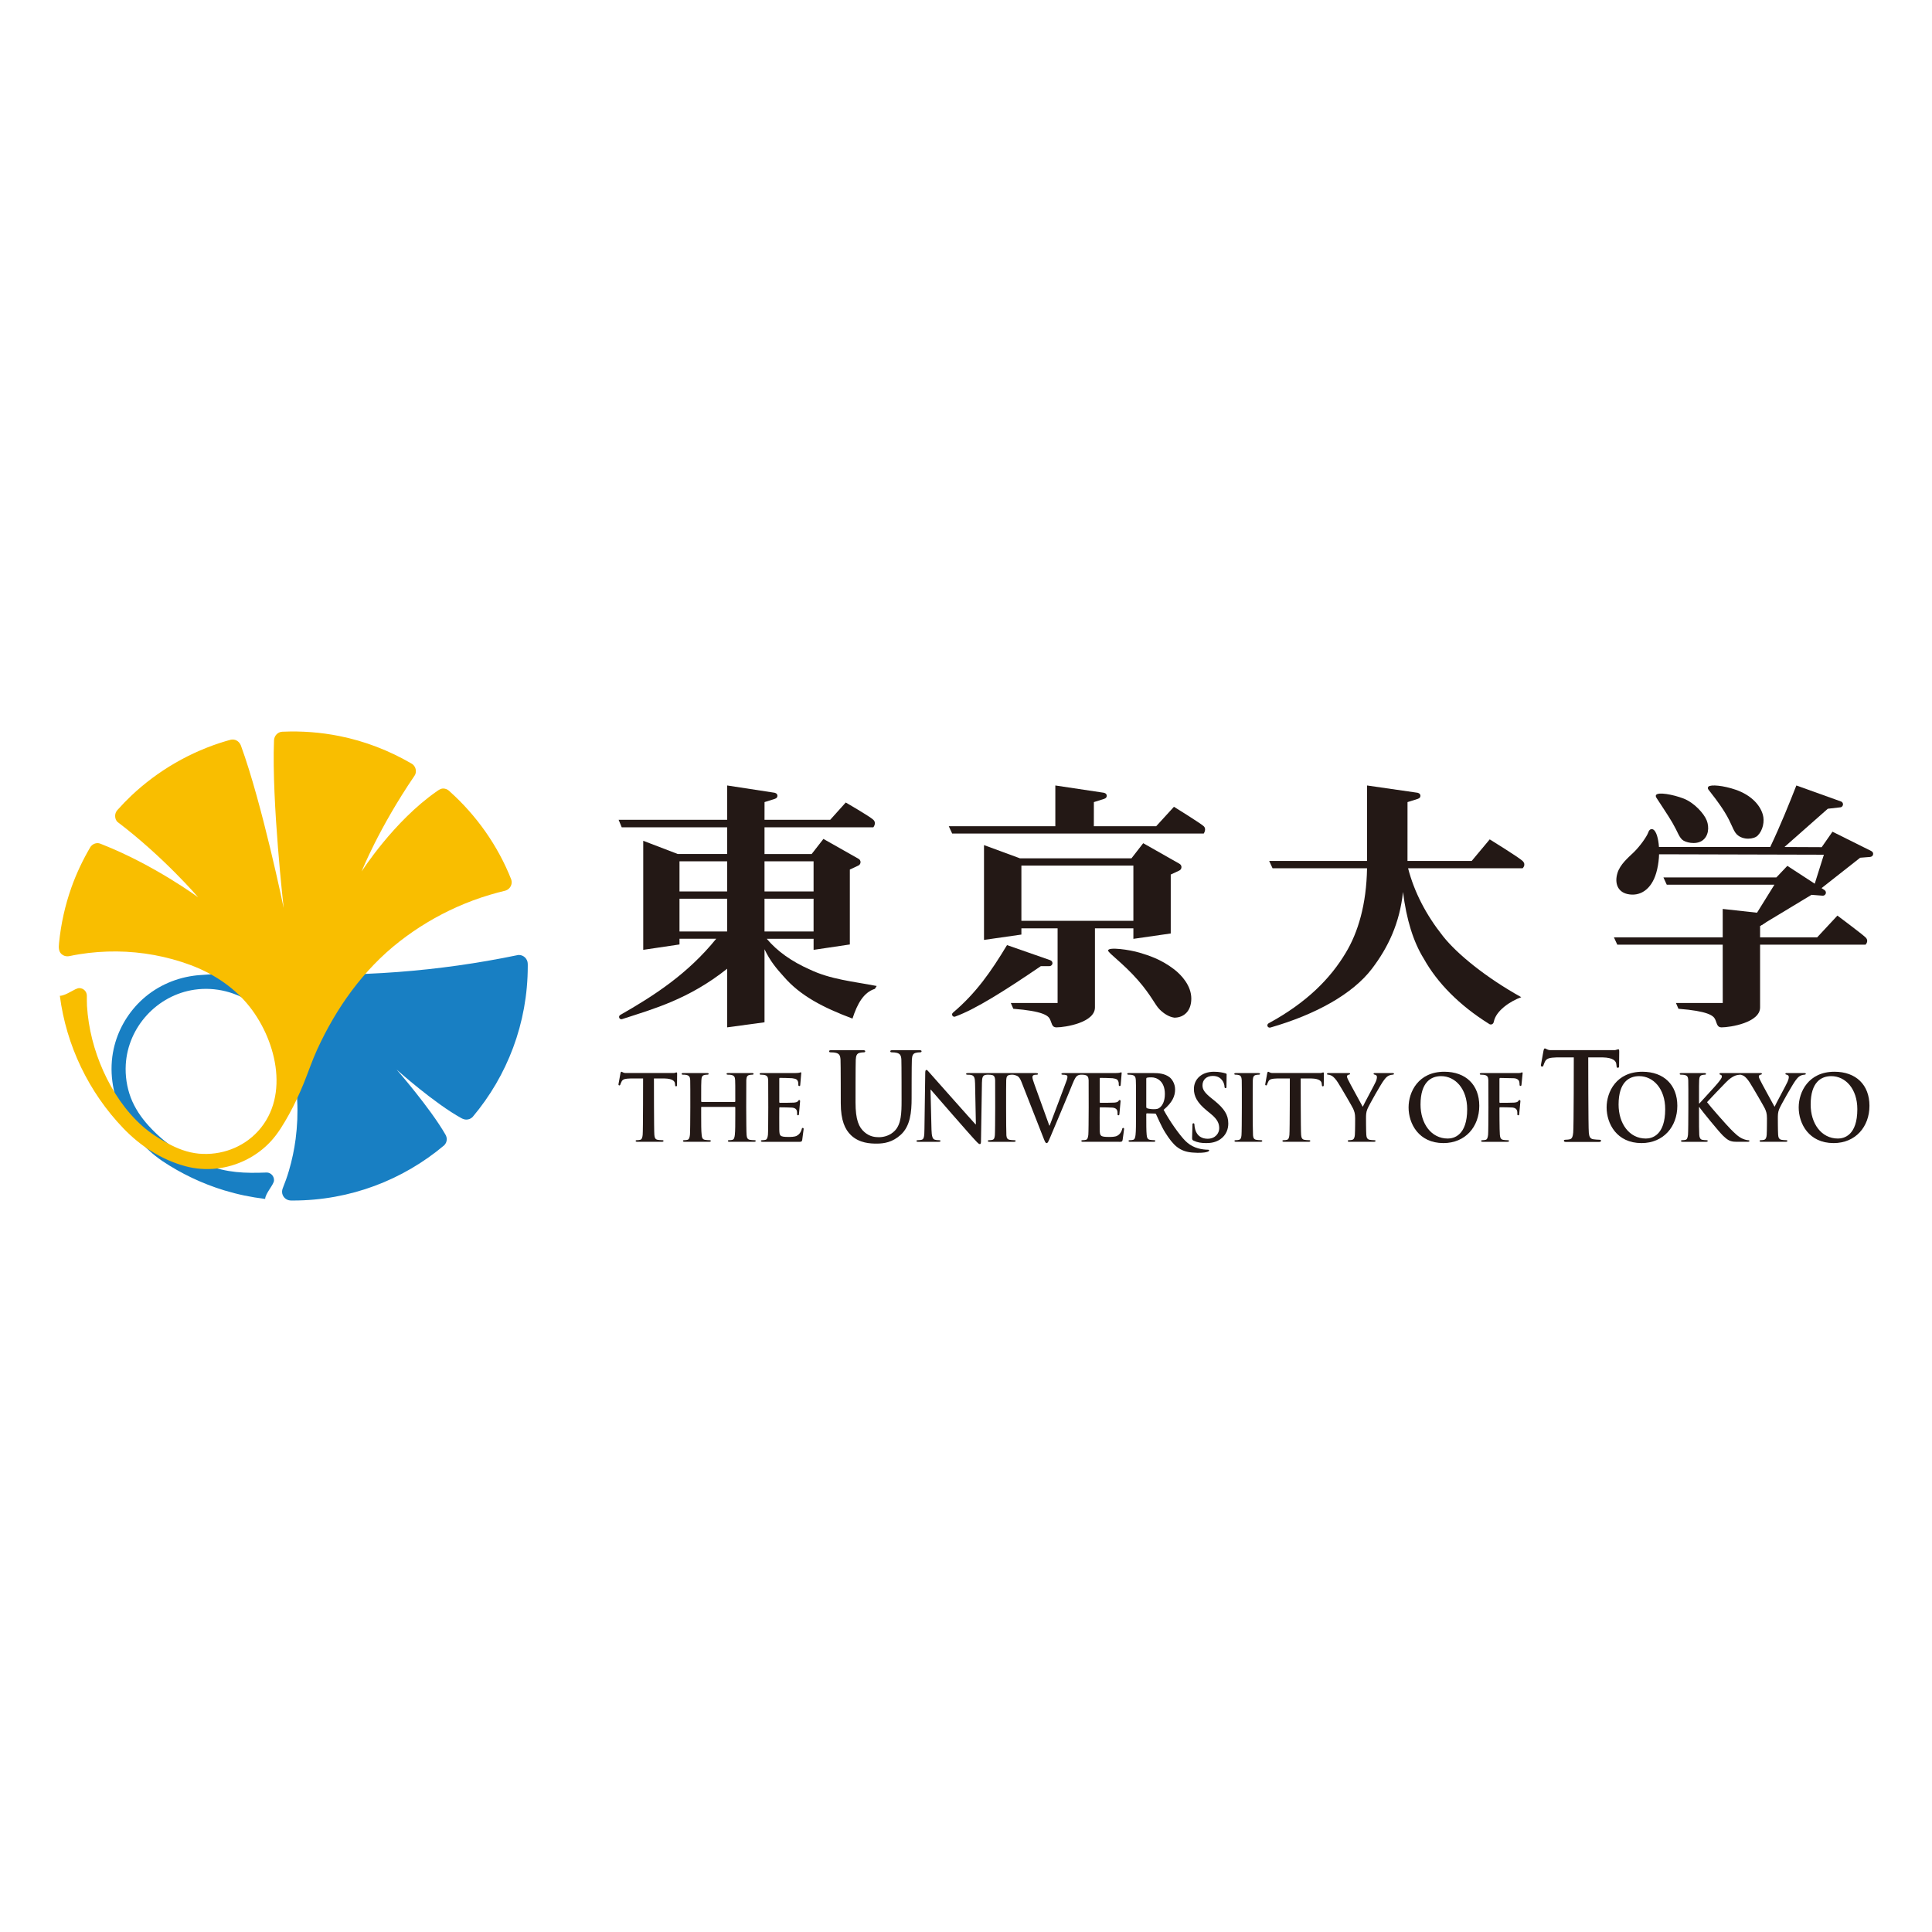 <?xml version="1.0" encoding="utf-8"?>
<!-- Generator: Adobe Illustrator 16.0.0, SVG Export Plug-In . SVG Version: 6.00 Build 0)  -->
<!DOCTYPE svg PUBLIC "-//W3C//DTD SVG 1.1 Basic//EN" "http://www.w3.org/Graphics/SVG/1.1/DTD/svg11-basic.dtd">
<svg version="1.1" baseProfile="basic" id="Layer_1"
	 xmlns="http://www.w3.org/2000/svg" xmlns:xlink="http://www.w3.org/1999/xlink" x="0px" y="0px" width="1000px" height="1000px"
	 viewBox="0 0 1000 1000" xml:space="preserve">
<g>
	<path fill="#187FC3" d="M273.162,498.87c-0.018-2.476-2.07-4.58-4.572-4.58c-0.359,0-0.712,0.068-1.064,0.156
		c-40.284,8.329-82.296,11.667-125.312,9.3c-13.254-0.735-26.291,0-39.125,0.986c-0.979,0.063-1.939,0.181-2.902,0.312
		c-10.287,1.409-20.123,5.974-27.746,13.42c-6.769,6.624-11.56,15.159-13.599,24.43c-2.452,11.147-0.722,22.664,4.008,32.975
		c4.573,10.013,11.916,18.72,21.029,24.976c9.896,6.632,20.767,11.805,32.182,15.282c7.199,2.16,13.61,3.499,21.182,4.438
		c0.101-2.864,4.423-7.336,4.576-9.487c0.151-2.154-1.476-4.051-3.622-4.188c-11.794,0.446-20.447,0.156-31.517-3.964
		c-11.36-4.249-21.64-11.265-29.758-20.245c-3.906-4.33-7.144-9.074-9.231-14.523c-2.051-5.465-2.923-11.313-2.595-17.115
		c1.104-19.502,16.282-36.012,35.65-38.792c10.709-1.534,21.801,1.221,30.537,7.608c4.561,3.32,8.46,7.604,11.313,12.441
		c3.238,5.504,5.946,11.329,7.834,17.435c3.918,12.723,4.271,26.635,2.596,39.765c-0.729,5.566-1.898,11.088-3.496,16.504
		c-0.896,3.06-1.988,6.105-3.191,9.065c-0.214,0.548-0.344,1.127-0.344,1.756c0,2.487,1.988,4.477,4.435,4.549
		c0.306,0,0.833,0.015,1.147,0.015c29.806,0,57.085-10.727,78.228-28.491c0.016-0.008,0.054-0.055,0.069-0.063
		c0.87-0.838,1.367-1.949,1.367-3.202c0-0.93-0.321-1.745-0.746-2.487c-7.927-13.758-25.184-33.509-25.184-33.509
		s19.531,17.48,33.536,25.139c0.756,0.397,1.583,0.727,2.519,0.727c1.251,0,2.391-0.485,3.205-1.323
		c0.051-0.03,0.099-0.079,0.145-0.147c17.769-21.107,28.456-48.336,28.456-78.049C273.171,499.613,273.162,499.245,273.162,498.87"
		/>
	<path fill="#F9BE00" d="M53.51,554.463c-4.799-10.663-7.766-22.178-8.486-33.806c-0.083-1.582-0.06-3.695-0.067-5.269
		c0-2.178-1.754-3.945-3.934-3.945c-2.18,0-6.807,3.977-10.045,3.977c3.308,25.679,14.933,49.934,32.883,68.6
		c8.781,9.152,19.658,16.236,32.014,19.587c10.608,2.88,21.877,1.572,31.676-3.366c4.69-2.38,9.003-5.566,12.577-9.444
		c3.816-4.101,6.749-9.102,9.467-13.975c2.854-5.165,5.333-10.513,7.576-15.984c2.364-5.794,4.337-11.768,6.952-17.506
		c9.892-21.577,23.825-41.314,42.649-56.003c9.202-7.179,19.248-13.206,29.918-17.951c5.428-2.412,10.993-4.473,16.685-6.17
		c2.708-0.807,5.476-1.559,8.233-2.215c2.468-0.767,3.839-3.382,3.005-5.794c-6.894-17.45-17.972-33.156-31.946-45.643
		c-0.095-0.094-0.177-0.18-0.271-0.267c-0.803-0.696-1.848-1.151-3.006-1.151c-1.253,0-2.303,0.744-3.257,1.417
		c-22.438,15.557-38.962,41.54-38.962,41.54s8.745-22.21,27.401-49.603c0.474-0.658,0.682-1.489,0.682-2.349
		c0-1.558-0.764-2.912-1.942-3.728c-0.136-0.093-0.284-0.187-0.437-0.267c-11.544-6.709-24.149-11.579-37.29-14.185
		c-9.572-1.911-19.378-2.662-29.125-2.231c-0.023-0.017-0.063-0.017-0.083-0.017c-0.054,0-0.093,0.017-0.148,0.017
		c-2.439,0.07-4.306,2.082-4.403,4.524c-1.241,31.896,5.01,86.731,5.01,86.731s-11.14-54.035-22.116-84.021
		c-0.659-1.818-2.286-3.188-4.314-3.188c-0.313,0-0.627,0.032-0.904,0.078c-0.035,0.025-0.067,0.046-0.106,0.046
		c-0.787,0.196-1.569,0.423-2.356,0.651c-18.344,5.441-35.308,15.251-49.179,28.396c-2.387,2.263-4.665,4.642-6.885,7.116
		c-0.047,0.046-0.114,0.117-0.154,0.14c-0.751,0.838-1.225,1.904-1.225,3.109c0,1.235,0.443,2.521,1.363,3.225
		c23.965,18.196,41.639,38.92,41.639,38.92s-22.696-16.738-49.671-27.37c-0.771-0.29-1.5-0.681-2.364-0.681
		c-1.573,0-2.943,0.798-3.769,2.004c-0.017,0.018-0.025,0.04-0.04,0.063c-3.895,6.655-7.215,13.637-9.791,20.889
		c-3.276,9.231-5.417,18.884-6.388,28.645c-0.247,2.49-0.407,5.043,2.148,6.437c1.01,0.563,2.133,0.649,3.247,0.43
		c1.651-0.36,3.311-0.673,4.979-0.939c6.447-1.048,12.956-1.519,19.451-1.464c13.044,0.125,26.032,2.498,38.227,7.038
		c11.253,4.22,21.541,10.804,29.337,20.042c14.672,17.429,22.538,47.358,5.607,65.931c-7.763,8.517-19.193,12.667-30.635,11.648
		c-5.884-0.558-11.094-2.605-16.233-5.385c-4.69-2.544-9.142-5.473-13.122-9.005C64.89,575.008,58.243,564.994,53.51,554.463"/>
	<path fill="#231815" d="M573.56,491.97c0-1.98,11.134-0.421,16.334,1.151c4.171,1.286,10.834,3.202,17.84,8.605
		c3.993,3.093,8.885,8.572,8.885,15.147c0,6.539-3.943,9.867-8.766,9.867c-2.616-0.352-5.309-1.918-7.673-4.298
		c-2.379-2.365-4.229-7.14-11.119-15.042C581.264,498.477,573.56,493.294,573.56,491.97"/>
	<path fill="#231815" d="M566.17,427.664l0.017-12.495l5.494-1.738l-0.007-0.031c0.659-0.182,1.185-0.752,1.185-1.503
		c0-0.761-0.597-1.388-1.349-1.505v-0.04l-25.273-3.79v21.101h-55.145l1.75,3.773h130.213c0,0,1.565-2.286,0-3.773
		c-1.565-1.505-15.421-10.075-15.421-10.075l-9.209,10.075H566.17z"/>
	<path fill="#231815" d="M543.631,497.02l0.013-0.021l-22.413-7.821c-8.281,13.716-15.947,24.785-28.021,35.004l0.017,0.015
		c-0.262,0.203-0.438,0.517-0.438,0.876c0,0.666,0.546,1.2,1.187,1.2c0.153,0,0.294-0.049,0.415-0.104v0.018
		c0.017-0.018,0.022-0.018,0.048-0.018v-0.008c10.646-3.867,26.043-13.662,44.269-26.072l4.464-0.022c0.859,0,1.58-0.688,1.58-1.558
		C544.749,497.796,544.271,497.224,543.631,497.02"/>
	<path fill="#231815" d="M788.093,445.639c-2.052-1.964-17.021-11.18-17.021-11.18l-9.341,11.18h-33.218l0.016-30.47l5.505-1.738
		l-0.011-0.031c0.684-0.182,1.191-0.752,1.191-1.503c0-0.761-0.611-1.388-1.346-1.505v-0.04l-26.291-3.79v39.076h-50.652
		l1.752,3.783h48.9c-0.303,18.663-4.635,33.187-11.037,43.772c-7.971,13.349-20.185,25.725-39.836,36.429c0,0-0.016,0-0.016,0.023
		c-0.078,0.049-0.148,0.079-0.212,0.117h0.007c-0.298,0.242-0.5,0.563-0.5,0.963c0,0.656,0.524,1.173,1.183,1.173
		c0.109,0,0.228-0.031,0.337-0.045l0.014,0.014c23.699-6.796,42.742-17.514,52.582-30.439c8.424-11.062,14.359-23.565,16.098-39.764
		c1.771,14.382,5.4,25.955,10.779,34.588c6.867,12.324,18.264,24.052,33.767,33.712c0.11,0.077,0.203,0.141,0.319,0.205
		c0.18,0.077,0.385,0.117,0.574,0.117c0.344,0,0.643-0.117,0.883-0.298c0.345-0.227,0.597-0.666,0.674-1.081
		c1.026-5.73,8.495-10.709,14.217-12.769c-18.32-10.187-33.266-22.383-40.53-31.591c-8.739-11.007-14.843-22.728-18.052-35.128
		h59.264C788.093,449.421,790.13,447.603,788.093,445.639"/>
	<path fill="#231815" d="M857.129,411.55c-0.157,0.298-0.127,0.807,0.228,1.363c1.629,2.615,5.864,8.777,8.244,12.87
		c2.912,5.034,3.193,6.914,5.003,8.746c1.605,1.581,7.108,2.856,10.444,0.594c3.349-2.287,3.733-6.951,2.342-10.477
		c-1.387-3.537-6.47-9.191-11.995-11.328C865.867,411.2,858.085,409.79,857.129,411.55"/>
	<path fill="#231815" d="M884.267,407.167c-0.307,0.327-0.456,0.907-0.018,1.47c1.816,2.349,5.575,7.046,8.479,11.776
		c3.717,5.982,4.205,9.41,6.24,11.462c3.21,3.163,8.895,2.543,10.796,0.626c2.732-2.717,3.696-7.43,2.646-10.954
		c-1.652-5.558-6.754-10.263-13.968-12.768C892.055,406.563,885.473,405.969,884.267,407.167"/>
	<path fill="#231815" d="M855.267,429.198c3.031,0.509,5.001,12.198,1.996,22.61c-2.481,8.549-8.36,12.401-14.883,10.953
		c-5.059-1.134-6.766-5.622-5.198-10.835c1.36-4.533,5.541-7.986,8.518-10.858c3.035-2.953,6.661-7.947,7.484-10.311
		C853.497,429.872,854.043,428.995,855.267,429.198"/>
	<path fill="#231815" d="M911.019,488.957v32.483c0,7.831-15.355,10.326-19.996,10.326c-2.406,0-2.31-2.31-3.366-4.361
		c-0.894-1.707-3.642-4.088-18.893-5.261l-1.302-3.005h24.225l-0.017-30.184h-54.567l-1.738-3.78h56.306v-14.71l23.174,2.553
		c2.217,1.133-0.484,4.813-3.825,6.216v5.942h29.537l10.491-11.266c0,0,12.542,9.37,14.54,11.266c1.974,1.895,0,3.78,0,3.78
		L911.019,488.957L911.019,488.957z"/>
	<path fill="#231815" d="M969.555,441.966c0-0.608-0.352-1.119-0.877-1.393h0.014l-0.085-0.063l-20.121-10.022l-5.581,8.011
		l-19.275-0.087l22.438-19.808l6.293-0.712c0.88,0,1.568-0.712,1.568-1.573c0-0.665-0.4-1.222-0.974-1.456l-23.164-8.299
		c-3.642,9.262-8.151,20.528-13.536,31.85h-59.08l-0.139,3.757l86.995,0.228l-5.777,18.336l2.364,0.689l22.197-17.459l5.346-0.422
		v-0.04C968.928,443.422,969.555,442.782,969.555,441.966"/>
	<path fill="#231815" d="M944.394,460.733v-0.017l-19.269-12.549l-5.675,5.981h-58.468l1.729,3.773h55.728l-10.699,17.215
		c1.769,0.368,0.248,3.548,3.279,4.096l26.61-16.074l5.684,0.439v-0.032c0.077,0,0.141,0.032,0.203,0.032
		c0.879,0,1.565-0.712,1.565-1.574C945.08,461.484,944.809,461.022,944.394,460.733"/>
	<path fill="#231815" d="M419.144,501.813c-9.462-4.181-16.884-9.483-22.274-15.902h24.243v5.731l18.763-2.787v-38.786l4.314-2.012
		c0.728-0.305,1.226-0.995,1.226-1.824c0-0.744-0.437-1.393-1.05-1.73l-18.167-10.279l-6.086,7.821h-24.403v-13.818h56.317
		c0,0,1.813-2.177,0-3.914c-1.831-1.754-14.268-8.941-14.268-8.941l-8.033,8.941h-34.016l0.015-9.145l5.515-1.738l-0.015-0.031
		c0.674-0.182,1.178-0.752,1.178-1.503c0-0.761-0.576-1.388-1.339-1.505l0.015-0.04l-24.704-3.79v17.75h-56.186l1.613,3.914h54.573
		v13.817h-25.549l-17.89-6.85v56.447l18.77-2.787v-2.944l19.01-0.015c-14.687,18.14-32.044,29.405-49.659,39.441h0.016
		c-0.375,0.203-0.637,0.604-0.637,1.051c0,0.649,0.536,1.181,1.178,1.181c0.117,0,0.238-0.047,0.345-0.07l0.007,0.009
		c15.952-5.198,34.479-10.194,54.413-26.094v30.352l19.334-2.629v-37.808c2.911,6.161,6.262,10.084,10.044,14.263
		c8.445,9.757,20.219,15.927,35.494,21.632c2.47-7.663,5.762-13.566,11.575-15.383l0.948-1.488
		C441.542,507.983,429.902,506.964,419.144,501.813 M376.374,482.131h-24.67v-16.966h24.67V482.131z M376.374,461.414h-24.67
		v-15.587h24.67V461.414z M395.708,445.819h25.397v15.588h-25.397V445.819z M395.708,465.165h25.397v16.966h-25.397V465.165z"/>
	<path fill="#231815" d="M610.459,447.08v-0.017l-18.738-10.623l-6.086,7.836h-57.695l-18.624-6.858v49.081l19.354-2.771v-3.218
		h18.74v38.629h-24.224l1.3,3.006c15.252,1.173,18.009,3.553,18.892,5.261c1.075,2.052,0.972,4.362,3.377,4.362
		c4.624,0,19.985-2.496,19.985-10.327v-40.93h19.894v5.433l19.339-2.781v-29.875v-0.627l4.323-2.026
		c0.719-0.291,1.229-0.995,1.229-1.832C611.524,448.058,611.102,447.424,610.459,447.08 M586.634,476.611H528.67v-28.584h57.964
		V476.611z"/>
	<path fill="#231815" d="M380.323,570.363c0.137,0,0.258-0.094,0.258-0.312v-1.003c0-7.153,0-8.47-0.074-9.973
		c-0.086-1.604-0.454-2.341-1.929-2.679c-0.36-0.103-1.124-0.139-1.752-0.139c-0.488,0-0.766-0.103-0.766-0.439
		c0-0.307,0.329-0.408,0.952-0.408h12.091c0.635,0,0.943,0.101,0.943,0.408c0,0.336-0.261,0.439-0.798,0.439
		c-0.379,0-0.77,0.036-1.299,0.139c-1.219,0.235-1.574,1.035-1.668,2.679c-0.082,1.503-0.082,26.32,0.146,28.348
		c0.125,1.315,0.392,2.35,1.737,2.553c0.643,0.088,1.621,0.181,2.279,0.181c0.504,0,0.728,0.133,0.728,0.367
		c0,0.335-0.353,0.471-0.897,0.471h-12.597c-0.631,0-0.937-0.136-0.937-0.471c0-0.234,0.185-0.367,0.712-0.367
		c0.675,0,1.218-0.094,1.614-0.181c0.889-0.203,1.12-1.236,1.289-2.599c0.226-1.981,0.226-5.693,0.226-10.03v-4.134
		c0-0.203-0.12-0.29-0.258-0.29h-17.115c-0.129,0-0.281,0.03-0.281,0.29v4.134c0,4.337,0,8.048,0.25,10.075
		c0.117,1.315,0.391,2.35,1.731,2.553c0.642,0.088,1.62,0.181,2.279,0.181c0.512,0,0.744,0.133,0.744,0.367
		c0,0.335-0.377,0.471-0.912,0.471h-12.645c-0.571,0-0.88-0.136-0.88-0.471c0-0.234,0.168-0.367,0.697-0.367
		c0.681,0,1.217-0.094,1.616-0.181c0.9-0.203,1.132-1.236,1.307-2.599c0.235-1.981,0.235-26.8,0.138-28.304
		c-0.098-1.604-0.442-2.34-1.942-2.678c-0.343-0.103-1.119-0.139-1.745-0.139c-0.483,0-0.747-0.103-0.747-0.439
		c0-0.307,0.313-0.408,0.945-0.408h12.093c0.63,0,0.944,0.101,0.944,0.408c0,0.336-0.271,0.439-0.813,0.439
		c-0.367,0-0.758,0.036-1.294,0.139c-1.213,0.235-1.582,1.034-1.66,2.678c-0.106,1.504-0.106,2.82-0.106,9.974v1.003
		c0,0.218,0.153,0.312,0.281,0.312h17.114V570.363z"/>
	<path fill="#231815" d="M435.057,548.482c-0.13-2.137-0.603-3.14-2.564-3.57c-0.481-0.142-1.499-0.212-2.341-0.212
		c-0.649,0-1.021-0.117-1.021-0.558c0-0.437,0.427-0.57,1.315-0.57h16.065c0.909,0,1.331,0.134,1.331,0.57
		c0,0.44-0.36,0.558-0.959,0.558c-0.666,0-1.01,0.07-1.743,0.212c-1.6,0.296-2.088,1.392-2.203,3.57
		c-0.121,1.996-0.121,22.107-0.121,22.107c0,9.099,1.733,12.927,4.666,15.424c2.678,2.327,5.43,2.603,7.473,2.603
		c2.623,0,5.846-0.902,8.24-3.4c3.282-3.461,3.457-9.104,3.457-15.571c0,0,0-19.166-0.105-21.162
		c-0.125-2.137-0.607-3.14-2.579-3.57c-0.483-0.142-1.5-0.212-2.149-0.212c-0.658,0-1.018-0.117-1.018-0.558
		c0-0.437,0.425-0.57,1.26-0.57h13.673c0.843,0,1.27,0.134,1.27,0.57c0,0.44-0.369,0.558-1.074,0.558
		c-0.664,0-1.044,0.07-1.74,0.212c-1.621,0.296-2.092,1.392-2.211,3.57c-0.13,1.996-0.13,20.026-0.13,20.026
		c0,6.984-0.642,14.382-5.677,18.9c-4.239,3.826-8.544,4.523-12.409,4.523c-3.167,0-8.914-0.187-13.279-4.336
		c-3.037-2.896-5.303-7.539-5.303-16.639C435.179,570.958,435.179,550.479,435.057,548.482"/>
	<path fill="#231815" d="M642.724,559.075c-0.096-1.604-0.541-2.404-1.519-2.623c-0.503-0.158-1.075-0.193-1.631-0.193
		c-0.445,0-0.71-0.104-0.71-0.473c0-0.274,0.36-0.375,1.086-0.375h11.291c0.58,0,0.954,0.101,0.954,0.375
		c0,0.369-0.297,0.473-0.75,0.473c-0.438,0-0.783,0.035-1.332,0.138c-1.205,0.235-1.557,1.035-1.661,2.679
		c-0.095,1.503-0.095,26.563,0.104,28.576c0.132,1.268,0.432,2.122,1.774,2.325c0.644,0.088,1.606,0.181,2.304,0.181
		c0.472,0,0.722,0.133,0.722,0.367c0,0.335-0.376,0.471-0.862,0.471h-12.634c-0.579,0-0.91-0.136-0.91-0.471
		c0-0.234,0.179-0.367,0.72-0.367c0.674,0,1.207-0.094,1.613-0.181c0.9-0.203,1.175-1.01,1.308-2.364
		C642.816,585.639,642.816,560.578,642.724,559.075"/>
	<path fill="#231815" d="M701.424,578.805c0-2.536-0.452-3.569-1.032-4.942c-0.298-0.75-6.327-11.124-7.894-13.55
		c-1.109-1.747-2.23-2.921-3.099-3.447c-0.58-0.328-1.346-0.606-1.881-0.606c-0.344,0-0.672-0.104-0.672-0.44
		c0-0.268,0.328-0.408,0.863-0.408h10.426c0.462,0,0.675,0.14,0.675,0.408c0,0.29-0.314,0.336-0.987,0.524
		c-0.393,0.11-0.628,0.471-0.628,0.845c0,0.4,0.235,0.955,0.547,1.604c0.63,1.41,6.906,12.748,7.612,14.087
		c0.451-1.145,6.105-11.486,6.731-12.968c0.439-1.008,0.61-1.822,0.61-2.441c0-0.461-0.172-0.994-0.939-1.176
		c-0.401-0.085-0.8-0.186-0.8-0.476c0-0.307,0.222-0.408,0.77-0.408h9.002c0.485,0,0.799,0.101,0.799,0.375
		c0,0.322-0.36,0.472-0.843,0.472c-0.441,0-1.31,0.194-1.976,0.556c-0.939,0.478-1.434,1.039-2.421,2.324
		c-1.463,1.878-7.74,12.942-8.553,14.977c-0.684,1.676-0.684,3.14-0.684,4.69c0,0,0,6.592,0.149,8.573
		c0.094,1.361,0.482,2.396,1.822,2.599c0.644,0.088,1.621,0.181,2.249,0.181c0.484,0,0.721,0.133,0.721,0.367
		c0,0.335-0.362,0.471-0.941,0.471h-12.454c-0.635,0-0.989-0.071-0.989-0.471c0-0.234,0.214-0.367,0.713-0.367
		c0.628,0,1.16-0.094,1.566-0.181c0.908-0.202,1.299-1.236,1.395-2.599C701.424,585.396,701.424,578.805,701.424,578.805"/>
	<path fill="#231815" d="M729.078,573.214c0-8.064,5.059-18.484,18.49-18.484c11.166,0,18.103,6.834,18.103,17.625
		c0,10.803-7.174,19.306-18.551,19.306C734.274,591.659,729.078,581.527,729.078,573.214 M759.408,574.114
		c0-10.554-6.155-17.105-13.499-17.105c-5.15,0-10.646,3.021-10.646,14.726c0,9.794,5.496,17.569,14.107,17.569
		C752.502,589.304,759.408,587.714,759.408,574.114"/>
	<path fill="#231815" d="M831.582,573.214c0-8.064,5.051-18.484,18.5-18.484c11.156,0,18.101,6.834,18.101,17.625
		c0,10.803-7.17,19.306-18.548,19.306C836.773,591.659,831.582,581.527,831.582,573.214 M861.904,574.114
		c0-10.554-6.137-17.105-13.479-17.105c-5.152,0-10.648,3.021-10.648,14.726c0,9.794,5.503,17.569,14.108,17.569
		C855.025,589.304,861.904,587.714,861.904,574.114"/>
	<path fill="#231815" d="M900.7,556.259c0.522,0,1.275,0.279,1.869,0.606c0.846,0.525,1.972,1.699,3.086,3.447
		c1.579,2.426,7.575,12.8,7.888,13.55c0.588,1.373,1.035,2.406,1.035,4.942c0,0,0,6.592-0.14,8.573
		c-0.087,1.361-0.485,2.396-1.388,2.599c-0.397,0.088-0.938,0.181-1.566,0.181c-0.492,0-0.72,0.133-0.72,0.367
		c0,0.399,0.363,0.471,0.996,0.471h12.463c0.563,0,0.933-0.136,0.933-0.471c0-0.234-0.244-0.367-0.729-0.367
		c-0.627,0-1.613-0.094-2.222-0.181c-1.365-0.203-1.762-1.236-1.84-2.599c-0.15-1.981-0.15-8.573-0.15-8.573
		c0-1.551,0-3.015,0.674-4.69c0.815-2.034,7.094-13.099,8.566-14.977c0.985-1.285,1.487-1.847,2.427-2.324
		c0.672-0.36,1.51-0.555,1.975-0.555c0.484,0,0.842-0.15,0.842-0.473c0-0.274-0.313-0.375-0.813-0.375h-9.003
		c-0.549,0-0.765,0.101-0.765,0.408c0,0.289,0.398,0.391,0.797,0.477c0.769,0.181,0.97,0.713,0.97,1.176
		c0,0.617-0.201,1.432-0.642,2.44c-0.628,1.48-6.279,11.823-6.718,12.968c-0.72-1.339-6.998-12.677-7.61-14.087
		c-0.33-0.648-0.539-1.203-0.539-1.604c0-0.374,0.21-0.734,0.617-0.844c0.659-0.188,0.972-0.235,0.972-0.524
		c0-0.268-0.203-0.408-0.674-0.408h-20.552c-0.492,0-0.719,0.102-0.719,0.408c0,0.289,0.179,0.391,0.569,0.477
		c0.454,0.102,0.642,0.439,0.642,0.947c0,0.792-0.985,1.981-2.238,3.523c-1.3,1.613-7.827,8.619-9.371,10.367h-0.211v-2.084
		c0-7.154,0-8.471,0.077-9.974c0.095-1.644,0.454-2.443,1.678-2.679c0.521-0.102,0.797-0.139,1.243-0.139
		c0.352,0,0.618-0.103,0.618-0.439c0-0.306-0.307-0.408-0.94-0.408h-11.694c-0.665,0-0.987,0.102-0.987,0.408
		c0,0.336,0.282,0.439,0.769,0.439c0.625,0,1.376,0.037,1.761,0.139c1.455,0.337,1.823,1.074,1.9,2.679
		c0.104,1.503,0.104,26.32-0.132,28.303c-0.181,1.361-0.391,2.396-1.289,2.6c-0.408,0.087-0.941,0.18-1.616,0.18
		c-0.524,0-0.72,0.134-0.72,0.368c0,0.334,0.313,0.471,0.91,0.471h12.087c0.484,0,0.859-0.137,0.859-0.471
		c0-0.234-0.234-0.368-0.587-0.368c-0.587,0-1.575-0.094-2.182-0.18c-1.146-0.204-1.544-1.237-1.629-2.554
		c-0.126-2.027-0.126-5.737-0.126-10.075v-4.29h0.211l0.495,0.72c0.945,1.354,9.753,12.223,11.742,14.077
		c1.925,1.793,3.138,2.827,5.551,3.069c0.946,0.072,1.747,0.072,3.093,0.072h3.906c0.852,0,1.087-0.137,1.087-0.471
		c0-0.267-0.279-0.368-0.597-0.368c-0.537,0-1.438-0.142-2.794-0.698c-2.403-1.001-4.415-3.115-6.388-5.096
		c-1.745-1.731-10.547-11.673-12.159-13.889c1.527-1.699,8.3-8.761,9.692-10.161c1.927-2.015,3.446-2.97,4.839-3.548
		C898.937,556.452,900.064,556.259,900.7,556.259"/>
	<path fill="#231815" d="M931.005,573.214c0-8.064,5.065-18.484,18.516-18.484c11.173,0,18.108,6.834,18.108,17.625
		c0,10.803-7.18,19.306-18.555,19.306C936.202,591.659,931.005,581.527,931.005,573.214 M961.35,574.114
		c0-10.554-6.138-17.105-13.498-17.105c-5.15,0-10.654,3.021-10.654,14.726c0,9.794,5.52,17.569,14.115,17.569
		C954.454,589.304,961.35,587.714,961.35,574.114"/>
	<path fill="#231815" d="M624.294,595.064c-3.994-0.266-7.643-1.44-10.767-4.558c-3.006-3.012-8.229-10.379-11.233-16.071
		c4.54-3.868,5.933-7.084,5.933-10.554c0-3.147-1.791-5.582-3.061-6.449c-2.411-1.747-5.417-2.021-8.244-2.021h-12.479
		c-0.681,0-0.98,0.101-0.98,0.408c0,0.336,0.267,0.439,0.763,0.439c0.642,0,1.378,0.036,1.769,0.139
		c1.457,0.337,1.809,1.074,1.911,2.679c0.086,1.503,0.086,2.819,0.086,9.973v8.3c0,4.337,0,8.048-0.228,10.03
		c-0.174,1.361-0.39,2.396-1.291,2.599c-0.407,0.088-0.933,0.181-1.605,0.181c-0.548,0-0.736,0.133-0.736,0.367
		c0,0.335,0.313,0.471,0.899,0.471h12.067c0.578,0,0.89-0.136,0.89-0.471c0-0.234-0.186-0.367-0.523-0.367
		c-0.54,0-1.525-0.094-2.201-0.181c-1.346-0.203-1.613-1.236-1.752-2.599c-0.204-1.981-0.204-5.693-0.204-10.084v-0.66
		c0-0.264,0.109-0.365,0.343-0.365l3.885,0.101c0.329,0,0.658,0,0.823,0.321c0.54,1.048,2.739,6.334,4.785,9.552
		c1.979,3.169,3.92,5.722,5.966,7.336c2.472,1.941,4.938,2.692,7.992,2.965c3.892,0.353,6.568,0,7.327-0.226
		c0.65-0.164,1.418-0.385,1.418-0.87C625.843,594.94,625.083,595.129,624.294,595.064 M600.273,573.3
		c-0.806,0.611-1.377,0.814-3.178,0.814c-1.111,0-2.477-0.155-3.406-0.494c-0.314-0.134-0.384-0.32-0.384-0.83v-14.327
		c0-0.374,0.069-0.554,0.384-0.647c0.453-0.148,1.261-0.18,2.379-0.18c2.64,0,6.868,1.896,6.868,8.604
		C602.938,570.091,601.619,572.266,600.273,573.3"/>
	<path fill="#231815" d="M350.138,555.074c-0.2,0-0.56,0.188-1.218,0.321h-25.322c-1.116-0.087-1.565-0.665-1.926-0.665
		c-0.284,0-0.402,0.296-0.537,0.916c-0.099,0.462-1.012,5.574-1.012,5.574h0.009c-0.009,0.031-0.016,0.071-0.016,0.109
		c0,0.267,0.208,0.486,0.473,0.486c0.2,0,0.359-0.125,0.446-0.289c0-0.018,0-0.018,0-0.041c0.145-0.383,0.412-1.172,0.819-1.911
		c0.674-1.008,1.743-1.274,4.344-1.347h6.671c0,0,0,27.169-0.215,29.15c-0.137,1.361-0.402,2.396-1.308,2.599
		c-0.399,0.088-0.939,0.181-1.613,0.181c-0.529,0-0.721,0.133-0.721,0.367c0,0.335,0.329,0.471,0.896,0.471h12.691
		c0.491,0,0.85-0.136,0.85-0.471c0-0.234-0.223-0.367-0.721-0.367c-0.673,0-1.652-0.094-2.277-0.181
		c-1.355-0.203-1.625-1.236-1.754-2.553c-0.216-2.027-0.216-29.196-0.216-29.196h5.633c3.978,0.097,5.163,1.388,5.246,2.609
		l0.102,0.961c0,0.274,0.219,0.494,0.472,0.494c0.274,0,0.49-0.22,0.49-0.494c0,0,0.059-5.104,0.059-5.746
		C350.501,555.357,350.437,555.074,350.138,555.074"/>
	<path fill="#231815" d="M684.884,555.074c-0.198,0-0.55,0.188-1.214,0.321h-25.319c-1.112-0.087-1.567-0.665-1.929-0.665
		c-0.267,0-0.406,0.296-0.538,0.916c-0.103,0.462-1.003,5.574-1.003,5.574c0,0.031-0.015,0.071-0.015,0.109
		c0,0.267,0.21,0.486,0.493,0.486c0.171,0,0.343-0.125,0.406-0.289h0.016c0-0.018,0-0.018,0-0.041
		c0.158-0.383,0.406-1.172,0.823-1.911c0.665-1.008,1.746-1.274,4.326-1.347h6.68c0,0,0,27.169-0.212,29.15
		c-0.14,1.361-0.391,2.396-1.301,2.599c-0.391,0.088-0.93,0.181-1.611,0.181c-0.542,0-0.706,0.133-0.706,0.367
		c0,0.335,0.299,0.471,0.893,0.471h12.685c0.486,0,0.853-0.136,0.853-0.471c0-0.234-0.242-0.367-0.73-0.367
		c-0.669,0-1.655-0.094-2.268-0.181c-1.355-0.203-1.638-1.236-1.755-2.553c-0.226-2.027-0.226-29.196-0.226-29.196h5.639
		c3.992,0.097,5.159,1.388,5.237,2.609l0.117,0.961c0,0.274,0.213,0.494,0.46,0.494c0.282,0,0.486-0.22,0.486-0.494
		c0,0,0.071-5.104,0.071-5.746C685.25,555.357,685.205,555.074,684.884,555.074"/>
	<path fill="#231815" d="M837.637,543.097c-0.253,0-0.723,0.235-1.616,0.446h-33.813c-1.496-0.136-2.099-0.885-2.593-0.885
		c-0.345,0-0.517,0.391-0.697,1.191c-0.123,0.617-1.354,7.444-1.354,7.444l0.034,0.016c-0.034,0.039-0.049,0.087-0.049,0.141
		c0,0.336,0.299,0.644,0.648,0.644c0.252,0,0.479-0.165,0.57-0.369h0.026v-0.029c0,0,0-0.026,0.005-0.026
		c0.189-0.523,0.535-1.58,1.068-2.535c0.908-1.378,2.34-1.699,5.807-1.824h8.918c0,0,0,36.272-0.305,38.91
		c-0.171,1.819-0.531,3.209-1.738,3.462c-0.517,0.118-1.235,0.243-2.144,0.243c-0.707,0-0.948,0.202-0.948,0.501
		c0,0.46,0.408,0.649,1.196,0.649h16.921c0.654,0,1.134-0.189,1.134-0.649c0-0.299-0.296-0.501-0.956-0.501
		c-0.9,0-2.207-0.125-3.036-0.243c-1.817-0.253-2.169-1.643-2.349-3.391c-0.299-2.709-0.299-38.981-0.299-38.981h7.539
		c5.308,0.126,6.867,1.841,6.992,3.485l0.158,1.285c0,0.351,0.266,0.616,0.625,0.616c0.361,0,0.643-0.266,0.643-0.616
		c0,0,0.063-6.828,0.077-7.659C838.104,543.473,838.06,543.097,837.637,543.097"/>
	<path fill="#231815" d="M415.968,584.284c0-0.281-0.212-0.478-0.465-0.478c-0.244,0-0.435,0.165-0.475,0.392
		c-0.419,1.926-1.529,3.141-2.7,3.72c-1.155,0.563-3.031,0.563-4.202,0.563c-4.578,0-4.679-0.588-4.771-3.829
		c-0.047-1.377,0-11.032,0-11.032c0-0.264,0.04-0.469,0.266-0.469c1.074,0,5.516,0.063,6.366,0.148
		c1.66,0.187,2.294,0.879,2.509,1.832c0.121,0.611,0.079,1.182,0.071,1.659c0,0.268,0.218,0.487,0.481,0.487
		c0.258,0,0.45-0.18,0.482-0.438v-0.022v-0.025l0.61-6.88v-0.055c0-0.268-0.205-0.487-0.475-0.487c-0.152,0-0.306,0.103-0.376,0.219
		c-0.019,0.039-0.051,0.057-0.066,0.072v0.016c-0.046,0.055-0.121,0.18-0.23,0.32c-0.419,0.479-1.093,0.609-2.166,0.712
		c-1.019,0.103-6.181,0.103-7.161,0.103c-0.274,0-0.313-0.205-0.313-0.541v-11.91c0-0.326,0.092-0.451,0.313-0.451
		c0.897,0,5.614,0.077,6.358,0.18c2.255,0.271,2.693,0.846,3,1.691c0.222,0.564,0.199,1.549,0.199,1.888
		c0,0.251,0.236,0.469,0.489,0.469c0.242,0,0.457-0.18,0.482-0.422c0.07-0.643,0.528-5.966,0.528-6.271
		c0-0.212-0.04-0.416-0.255-0.416c-0.226,0-0.497,0.126-0.724,0.205c-0.359,0.077-1.081,0.165-1.93,0.165
		c-0.856,0-16.437,0.016-17.646,0.016c-0.682,0-0.979,0.102-0.979,0.408c0,0.336,0.266,0.439,0.756,0.439
		c0.622,0,1.386,0.037,1.738,0.139c1.491,0.337,1.837,1.074,1.935,2.679c0.078,1.503,0.078,26.32-0.128,28.303
		c-0.185,1.361-0.418,2.396-1.308,2.6c-0.392,0.087-0.947,0.18-1.614,0.18c-0.536,0-0.721,0.134-0.721,0.368
		c0,0.334,0.322,0.471,0.9,0.471h18.062c1.699,0,2.213,0.178,2.428-1.074c0.144-0.956,0.731-5.543,0.731-5.543l-0.007-0.016
		C415.961,584.349,415.968,584.315,415.968,584.284"/>
	<path fill="#231815" d="M559.797,556.259c0.618,0,1.394,0.035,1.738,0.138c1.48,0.337,1.834,1.074,1.94,2.679
		c0.063,1.503,0.063,26.32-0.158,28.303c-0.171,1.361-0.389,2.396-1.28,2.599c-0.408,0.088-0.963,0.181-1.622,0.181
		c-0.541,0-0.72,0.133-0.72,0.367c0,0.335,0.313,0.471,0.883,0.471h18.084c1.701,0,2.211,0.179,2.414-1.072
		c0.173-0.957,0.751-5.543,0.751-5.543l-0.017-0.017c0-0.015,0.017-0.048,0.017-0.079c0-0.281-0.22-0.478-0.471-0.478
		c-0.25,0-0.438,0.165-0.47,0.392c-0.439,1.926-1.534,3.141-2.693,3.72c-1.165,0.563-3.052,0.563-4.228,0.563
		c-4.563,0-4.68-0.588-4.76-3.829c-0.061-1.377,0-11.032,0-11.032c0-0.264,0.049-0.469,0.269-0.469c1.047,0,5.501,0.063,6.356,0.148
		c1.66,0.187,2.286,0.879,2.529,1.832c0.116,0.611,0.069,1.182,0.061,1.659c0,0.268,0.221,0.487,0.478,0.487
		c0.252,0,0.448-0.18,0.477-0.438v-0.022c0-0.025,0.012-0.025,0.012-0.025l0.625-6.88h-0.008c0-0.017,0.008-0.04,0.008-0.055
		c0-0.268-0.229-0.487-0.487-0.487c-0.172,0-0.313,0.103-0.39,0.219c-0.019,0.039-0.031,0.057-0.056,0.072l-0.017,0.016
		c-0.038,0.055-0.102,0.18-0.227,0.32c-0.407,0.479-1.074,0.609-2.146,0.712c-1.025,0.103-6.186,0.103-7.17,0.103
		c-0.266,0-0.314-0.205-0.314-0.541v-11.91c0-0.326,0.08-0.451,0.314-0.451c0.884,0,5.59,0.077,6.356,0.18
		c2.24,0.271,2.692,0.846,2.991,1.691c0.236,0.564,0.213,1.549,0.213,1.888c0,0.251,0.227,0.469,0.493,0.469
		c0.235,0,0.438-0.18,0.477-0.422c0.087-0.643,0.524-5.966,0.524-6.271c0-0.212-0.029-0.416-0.266-0.416
		c-0.211,0-0.469,0.126-0.701,0.205c-0.378,0.077-1.082,0.165-1.938,0.165c-0.852,0-25.811,0.016-27.023,0.016
		c-0.854,0-1.264,0.102-1.264,0.454c0,0.344,0.377,0.393,0.77,0.393c0.569,0,1.268,0.037,1.792,0.218
		c0.407,0.156,0.571,0.531,0.571,0.916c0,0.423-0.165,1.135-0.391,1.745c-1.08,3.101-6.906,18.257-8.823,23.449h-0.182
		l-7.717-21.382c-0.629-1.705-1.019-3.029-1.019-3.616c0-0.448,0.109-0.775,0.438-1.001c0.358-0.292,1.033-0.329,1.762-0.329
		c0.383,0,0.674-0.103,0.674-0.439c0-0.306-0.51-0.408-1.028-0.408h-35.012c-0.672,0-1.162,0.031-1.162,0.408
		c0,0.289,0.177,0.439,0.729,0.439c0.626,0,1.688,0,2.366,0.28c1.073,0.47,1.495,1.37,1.548,4.228l0.424,21.155h-0.216
		c-0.779-0.743-23.225-26.071-23.754-26.674c-0.763-0.854-1.178-1.456-1.652-1.456c-0.466,0-0.594,0.634-0.594,1.574l-0.409,28.725
		c-0.038,4.102-0.222,5.455-1.386,5.832c-0.626,0.18-1.429,0.235-2.02,0.235c-0.449,0-0.725,0.101-0.725,0.368
		c0,0.445,0.412,0.471,0.995,0.471h10.396c0.634,0,1.037-0.072,1.037-0.471c0-0.267-0.274-0.368-0.764-0.368
		c-0.711,0-1.563-0.056-2.34-0.321c-0.896-0.337-1.477-1.559-1.555-5.245l-0.496-20.599h0.137
		c0.789,0.908,21.067,24.323,23.887,27.144c0.498,0.509,1.033,1.04,1.525,1.04c0.392,0,0.569-0.43,0.569-1.465l0.494-30.321
		c0.049-2.639,0.415-3.625,1.661-3.993c0.556-0.139,1.198-0.139,1.638-0.139c0.53,0,1.517,0.037,2.001,0.194
		c1.003,0.219,1.442,1.019,1.538,2.623c0.06,1.503,0.06,26.563-0.148,28.537c-0.136,1.354-0.386,2.161-1.302,2.365
		c-0.401,0.087-0.948,0.18-1.605,0.18c-0.539,0-0.735,0.134-0.735,0.368c0,0.334,0.328,0.471,0.899,0.471h12.653
		c0.494,0,0.853-0.137,0.853-0.471c0-0.234-0.235-0.368-0.719-0.368c-0.682,0-1.652-0.094-2.289-0.18
		c-1.347-0.204-1.673-1.059-1.79-2.326c-0.181-2.013-0.181-27.073-0.088-28.576c0.088-1.644,0.431-2.443,1.645-2.679
		c0.547-0.102,0.908-0.139,1.349-0.139c0.356,0,0.843,0,1.508,0.194c1.613,0.445,2.375,0.979,3.407,3.577l11.288,28.771
		c0.868,2.195,1.13,2.86,1.708,2.86c0.634,0,0.893-0.737,2.065-3.469c0.986-2.35,9.589-22.72,11.336-27.136
		c1.205-3.021,1.88-3.813,2.458-4.243C558.402,556.259,559.345,556.259,559.797,556.259"/>
	<path fill="#231815" d="M776.42,573.112c1.073,0,5.503,0.038,6.363,0.134c1.676,0.188,2.286,0.932,2.521,1.886
		c0.12,0.611,0.079,1.182,0.049,1.659c0,0.268,0.235,0.487,0.492,0.487c0.267,0,0.446-0.18,0.48-0.438v-0.022v-0.025l0.641-6.88
		h-0.018c0-0.017,0.018-0.04,0.018-0.055c0-0.268-0.234-0.487-0.492-0.487c-0.168,0-0.321,0.103-0.393,0.219
		c-0.024,0.039-0.024,0.057-0.056,0.072c0,0-0.015,0-0.015,0.016c-0.031,0.055-0.109,0.18-0.226,0.32
		c-0.402,0.479-1.075,0.609-2.154,0.712c-1.034,0.103-6.209,0.103-7.211,0.103c-0.274,0-0.307-0.155-0.307-0.448v-11.749
		c0-0.526,0.141-0.674,0.394-0.674l6.903,0.147c1.717,0.055,2.52,0.767,2.836,1.41c0.272,0.672,0.295,1.705,0.295,2.097
		c0,0.25,0.213,0.478,0.489,0.478c0.235,0,0.43-0.178,0.469-0.406h0.007v-0.071c0,0,0.621-5.849,0.621-6.153
		c0-0.212-0.143-0.415-0.313-0.415c-0.236,0-0.456,0.204-0.722,0.281c-0.456,0.135-1.004,0.087-1.85,0.087
		c-1.018,0-17.113,0.017-18.29,0.017c-0.655,0-1.017,0.101-1.017,0.453c0,0.291,0.313,0.395,0.751,0.395
		c0.643,0,1.4,0.035,1.763,0.138c1.497,0.337,1.839,1.074,1.926,2.679c0.085,1.503,0.085,26.32-0.134,28.303
		c-0.188,1.361-0.407,2.396-1.3,2.599c-0.406,0.088-0.955,0.181-1.613,0.181c-0.508,0-0.672,0.133-0.672,0.367
		c0,0.399,0.295,0.471,0.938,0.471h12.504c0.68,0,0.978-0.136,0.978-0.471c0-0.234-0.172-0.367-0.766-0.367
		c-0.627,0-1.599-0.094-2.231-0.181c-1.337-0.203-1.605-1.236-1.746-2.599c-0.219-1.981-0.219-13.842-0.219-13.842
		C776.114,573.214,776.194,573.112,776.42,573.112"/>
	<path fill="#231815" d="M628.418,569.543l-1.269-1.012c-3.702-2.957-4.743-4.596-4.743-6.778c0-2.818,2.018-4.855,5.339-4.855
		c2.902,0,4.205,1.402,4.894,2.327c0.933,1.222,1.15,2.671,1.15,3.114c0,0.189,0.009,0.329,0.047,0.453
		c0.018,0.072,0.041,0.118,0.062,0.158c0,0.017,0.011,0.017,0.011,0.017c0.03,0.055,0.063,0.101,0.125,0.132v0.017
		c0.085,0.07,0.173,0.11,0.295,0.11c0.268,0,0.481-0.228,0.481-0.486l0.083-6.271c0.017-0.156,0.017-0.283,0.017-0.359
		c0-0.322-0.235-0.463-0.625-0.558c-1.159-0.32-3.037-0.821-5.967-0.821c-6.233,0-10.351,3.733-10.351,8.926
		c0,3.805,1.709,7.107,6.641,11.156l2.05,1.683c3.728,3.022,4.402,5.222,4.402,7.547c0,2.488-1.976,5.37-6.014,5.37
		c-2.786,0-5.418-1.275-6.402-4.759c-0.221-0.797-0.407-1.792-0.407-2.411c0-0.116-0.019-0.25-0.03-0.368v-0.023
		c0-0.249-0.22-0.447-0.48-0.447c-0.267,0-0.492,0.198-0.492,0.447l-0.204,6.984c0,1.047,0.126,1.269,0.862,1.604
		c1.919,0.909,3.92,1.222,6.536,1.222c2.383,0,4.878-0.424,7.117-1.926c3.241-2.224,4.212-5.45,4.212-8.206
		C635.755,577.059,633.79,573.911,628.418,569.543"/>
</g>
</svg>
